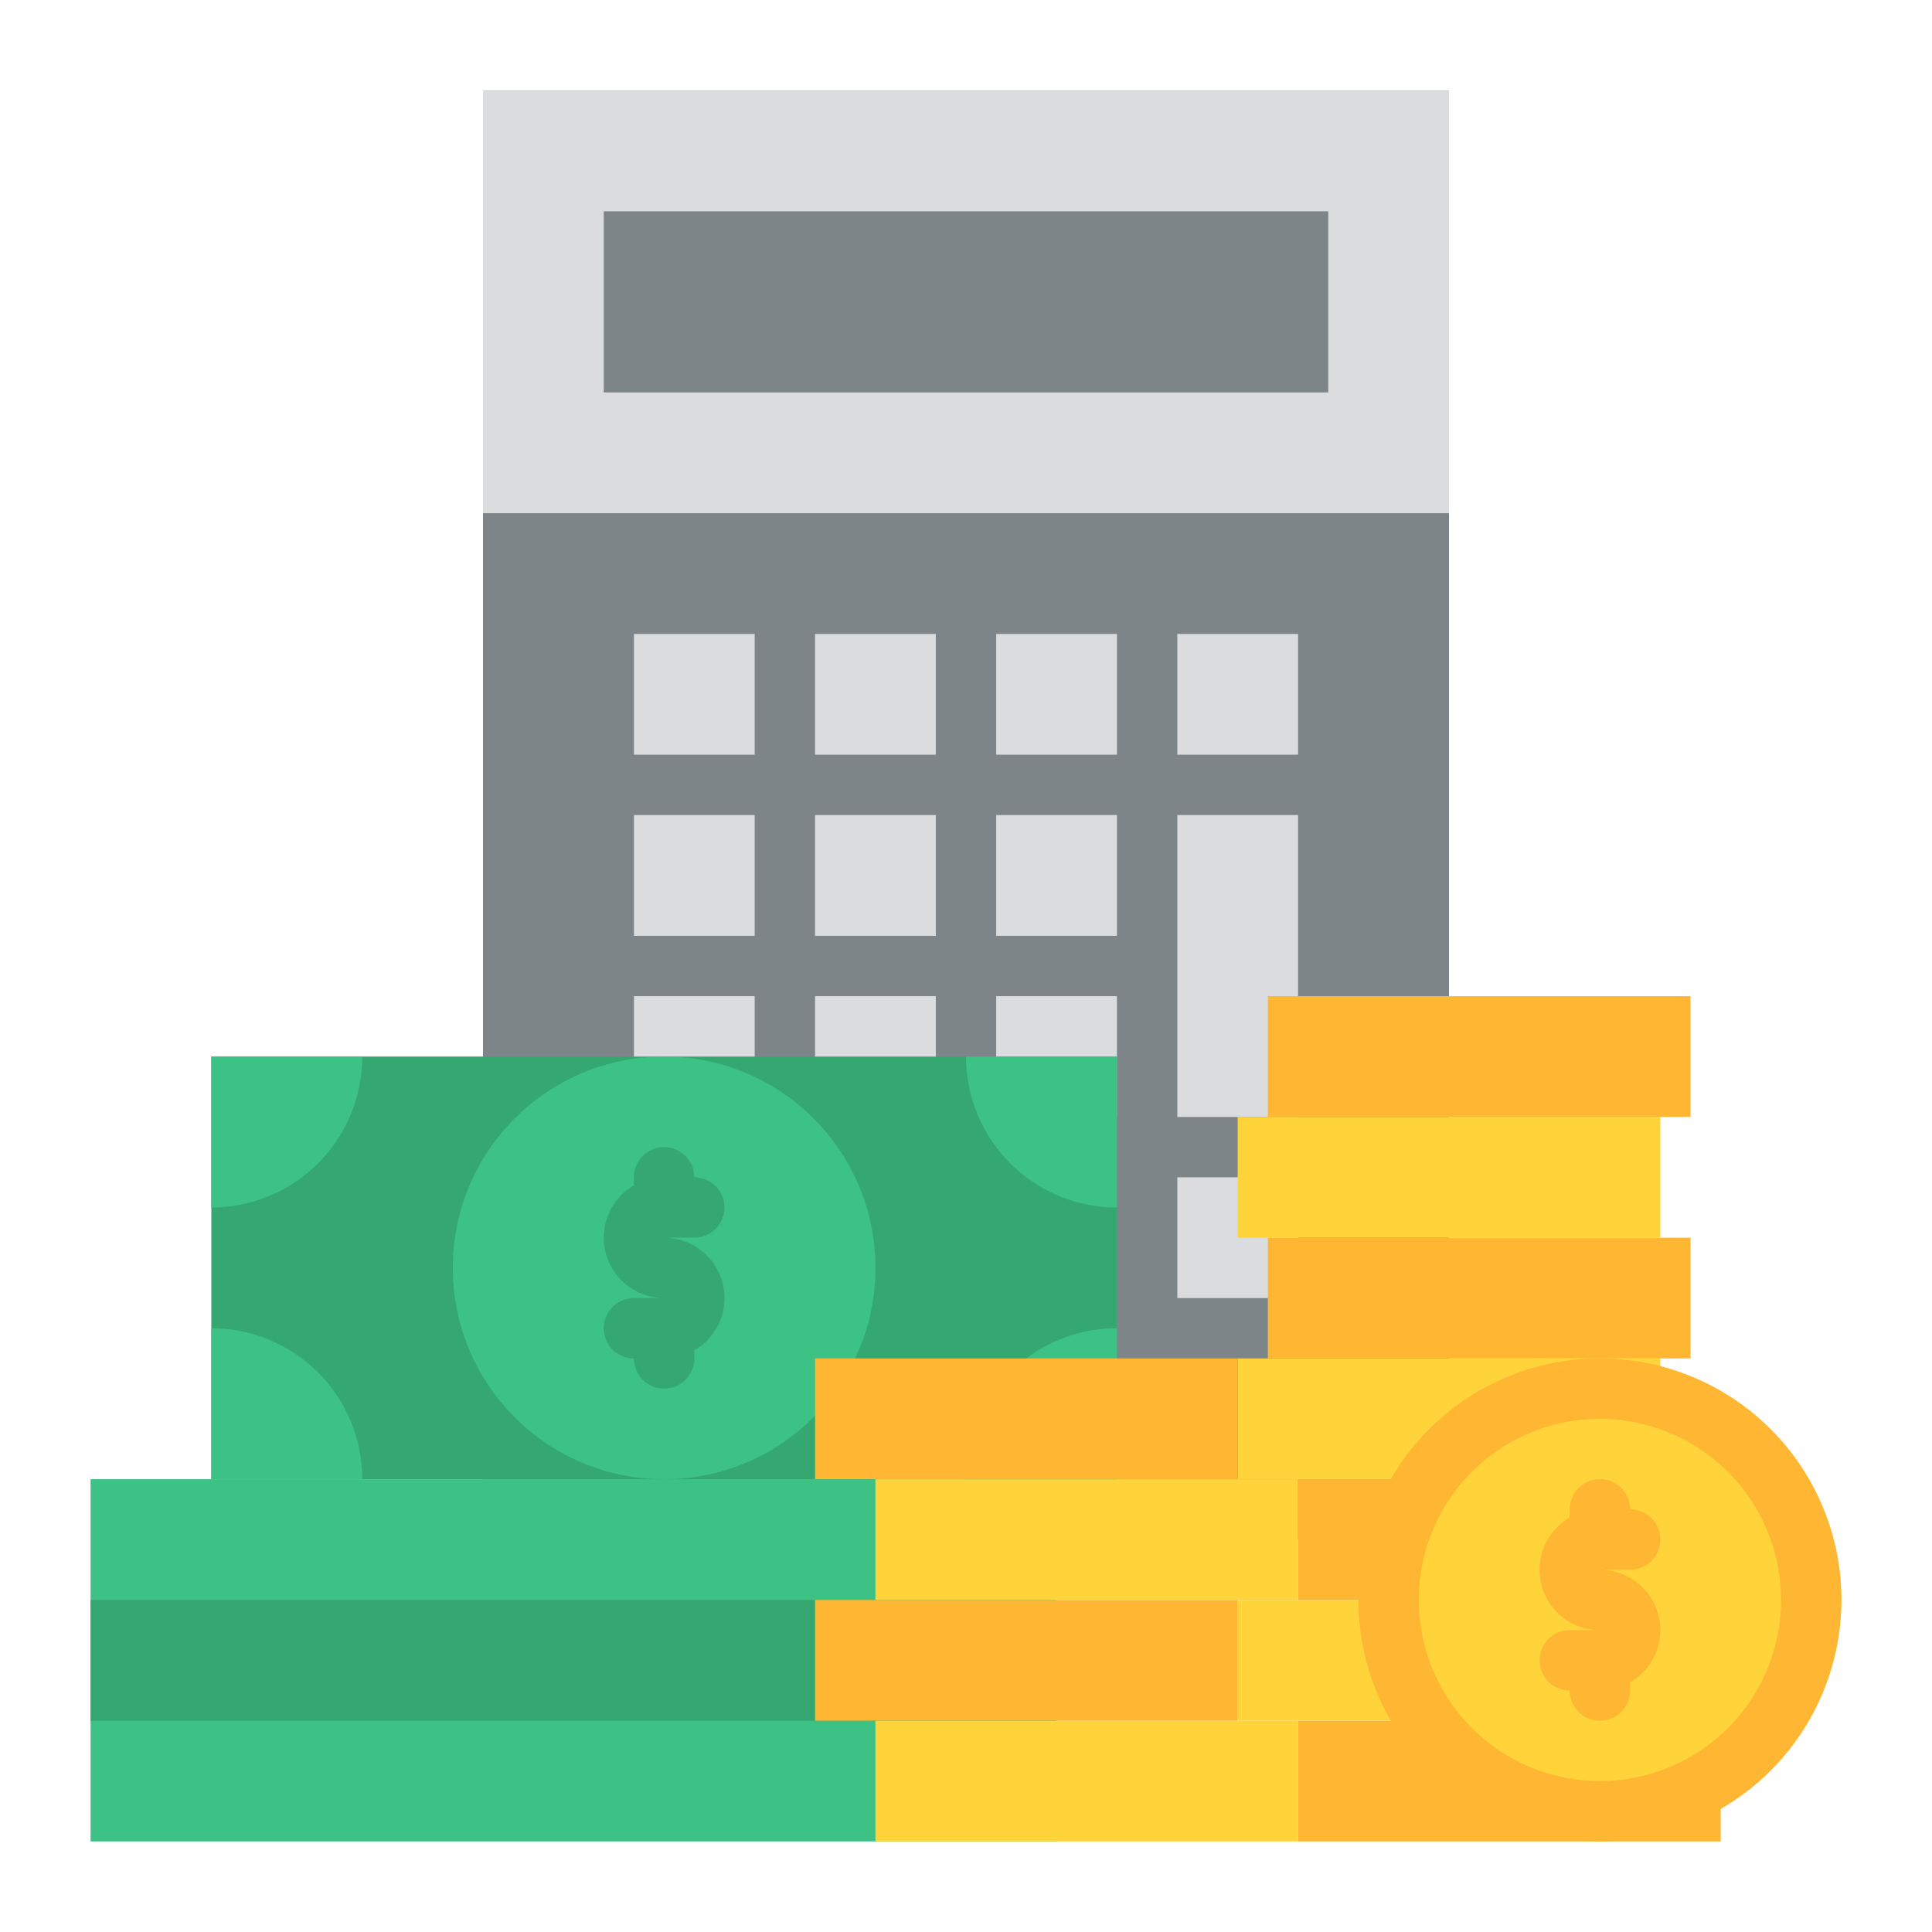 <svg xmlns="http://www.w3.org/2000/svg" id="Flat" height="512" viewBox="0 0 512 512" width="512"><path d="m128 24h256v384h-256z" fill="#7e8589"></path><g fill="#dadcde"><path d="m312 312h32v32h-32z"></path><path d="m168 264h32v32h-32z"></path><path d="m216 264h32v32h-32z"></path><path d="m264 264h32v32h-32z"></path><path d="m312 216h32v80h-32z"></path><path d="m312 168h32v32h-32z"></path><path d="m168 168h32v32h-32z"></path><path d="m216 168h32v32h-32z"></path><path d="m264 168h32v32h-32z"></path><path d="m128 24h256v112h-256z"></path></g><path d="m160 56h192v48h-192z" fill="#7e8589"></path><path d="m24 392h256v96h-256z" fill="#3dc285"></path><path d="m24 424h256v32h-256z" fill="#35a872"></path><path d="m344 456h112v32h-112z" fill="#ffb632"></path><path d="m328 424h112v32h-112z" fill="#ffd33a"></path><path d="m344 392h112v32h-112z" fill="#ffb632"></path><path d="m328 360h112v32h-112z" fill="#ffd33a"></path><path d="m232 456h112v32h-112z" fill="#ffd33a"></path><path d="m216 424h112v32h-112z" fill="#ffb632"></path><path d="m232 392h112v32h-112z" fill="#ffd33a"></path><path d="m56 280h240v112h-240z" fill="#35a872"></path><path d="m256 280a40 40 0 0 0 40 40v-40z" fill="#3dc285"></path><path d="m256 392a40 40 0 0 1 40-40v40z" fill="#3dc285"></path><path d="m336 328h112v32h-112z" fill="#ffb632"></path><path d="m328 296h112v32h-112z" fill="#ffd33a"></path><path d="m336 264h112v32h-112z" fill="#ffb632"></path><circle cx="424" cy="424" fill="#ffd33a" r="56"></circle><path d="m424 488a64 64 0 1 1 64-64 64.072 64.072 0 0 1 -64 64zm0-112a48 48 0 1 0 48 48 48.055 48.055 0 0 0 -48-48z" fill="#ffb632"></path><path d="m440 432a15.974 15.974 0 0 1 -8 13.84v2.16a8 8 0 0 1 -16 0 8 8 0 0 1 0-16h8a15.99 15.99 0 0 1 -8-29.84v-2.16a8 8 0 0 1 16 0 8 8 0 0 1 0 16h-8a16.021 16.021 0 0 1 16 16z" fill="#ffb632"></path><circle cx="176" cy="336" fill="#3dc285" r="56"></circle><path d="m192 344a15.974 15.974 0 0 1 -8 13.84v2.16a8 8 0 0 1 -16 0 8 8 0 0 1 0-16h8a15.99 15.99 0 0 1 -8-29.84v-2.16a8 8 0 0 1 16 0 8 8 0 0 1 0 16h-8a16.021 16.021 0 0 1 16 16z" fill="#35a872"></path><path d="m216 360h112v32h-112z" fill="#ffb632"></path><path d="m96 280a40 40 0 0 1 -40 40v-40z" fill="#3dc285"></path><path d="m96 392a40 40 0 0 0 -40-40v40z" fill="#3dc285"></path><path d="m168 216h32v32h-32z" fill="#dadcde"></path><path d="m216 216h32v32h-32z" fill="#dadcde"></path><path d="m264 216h32v32h-32z" fill="#dadcde"></path></svg>